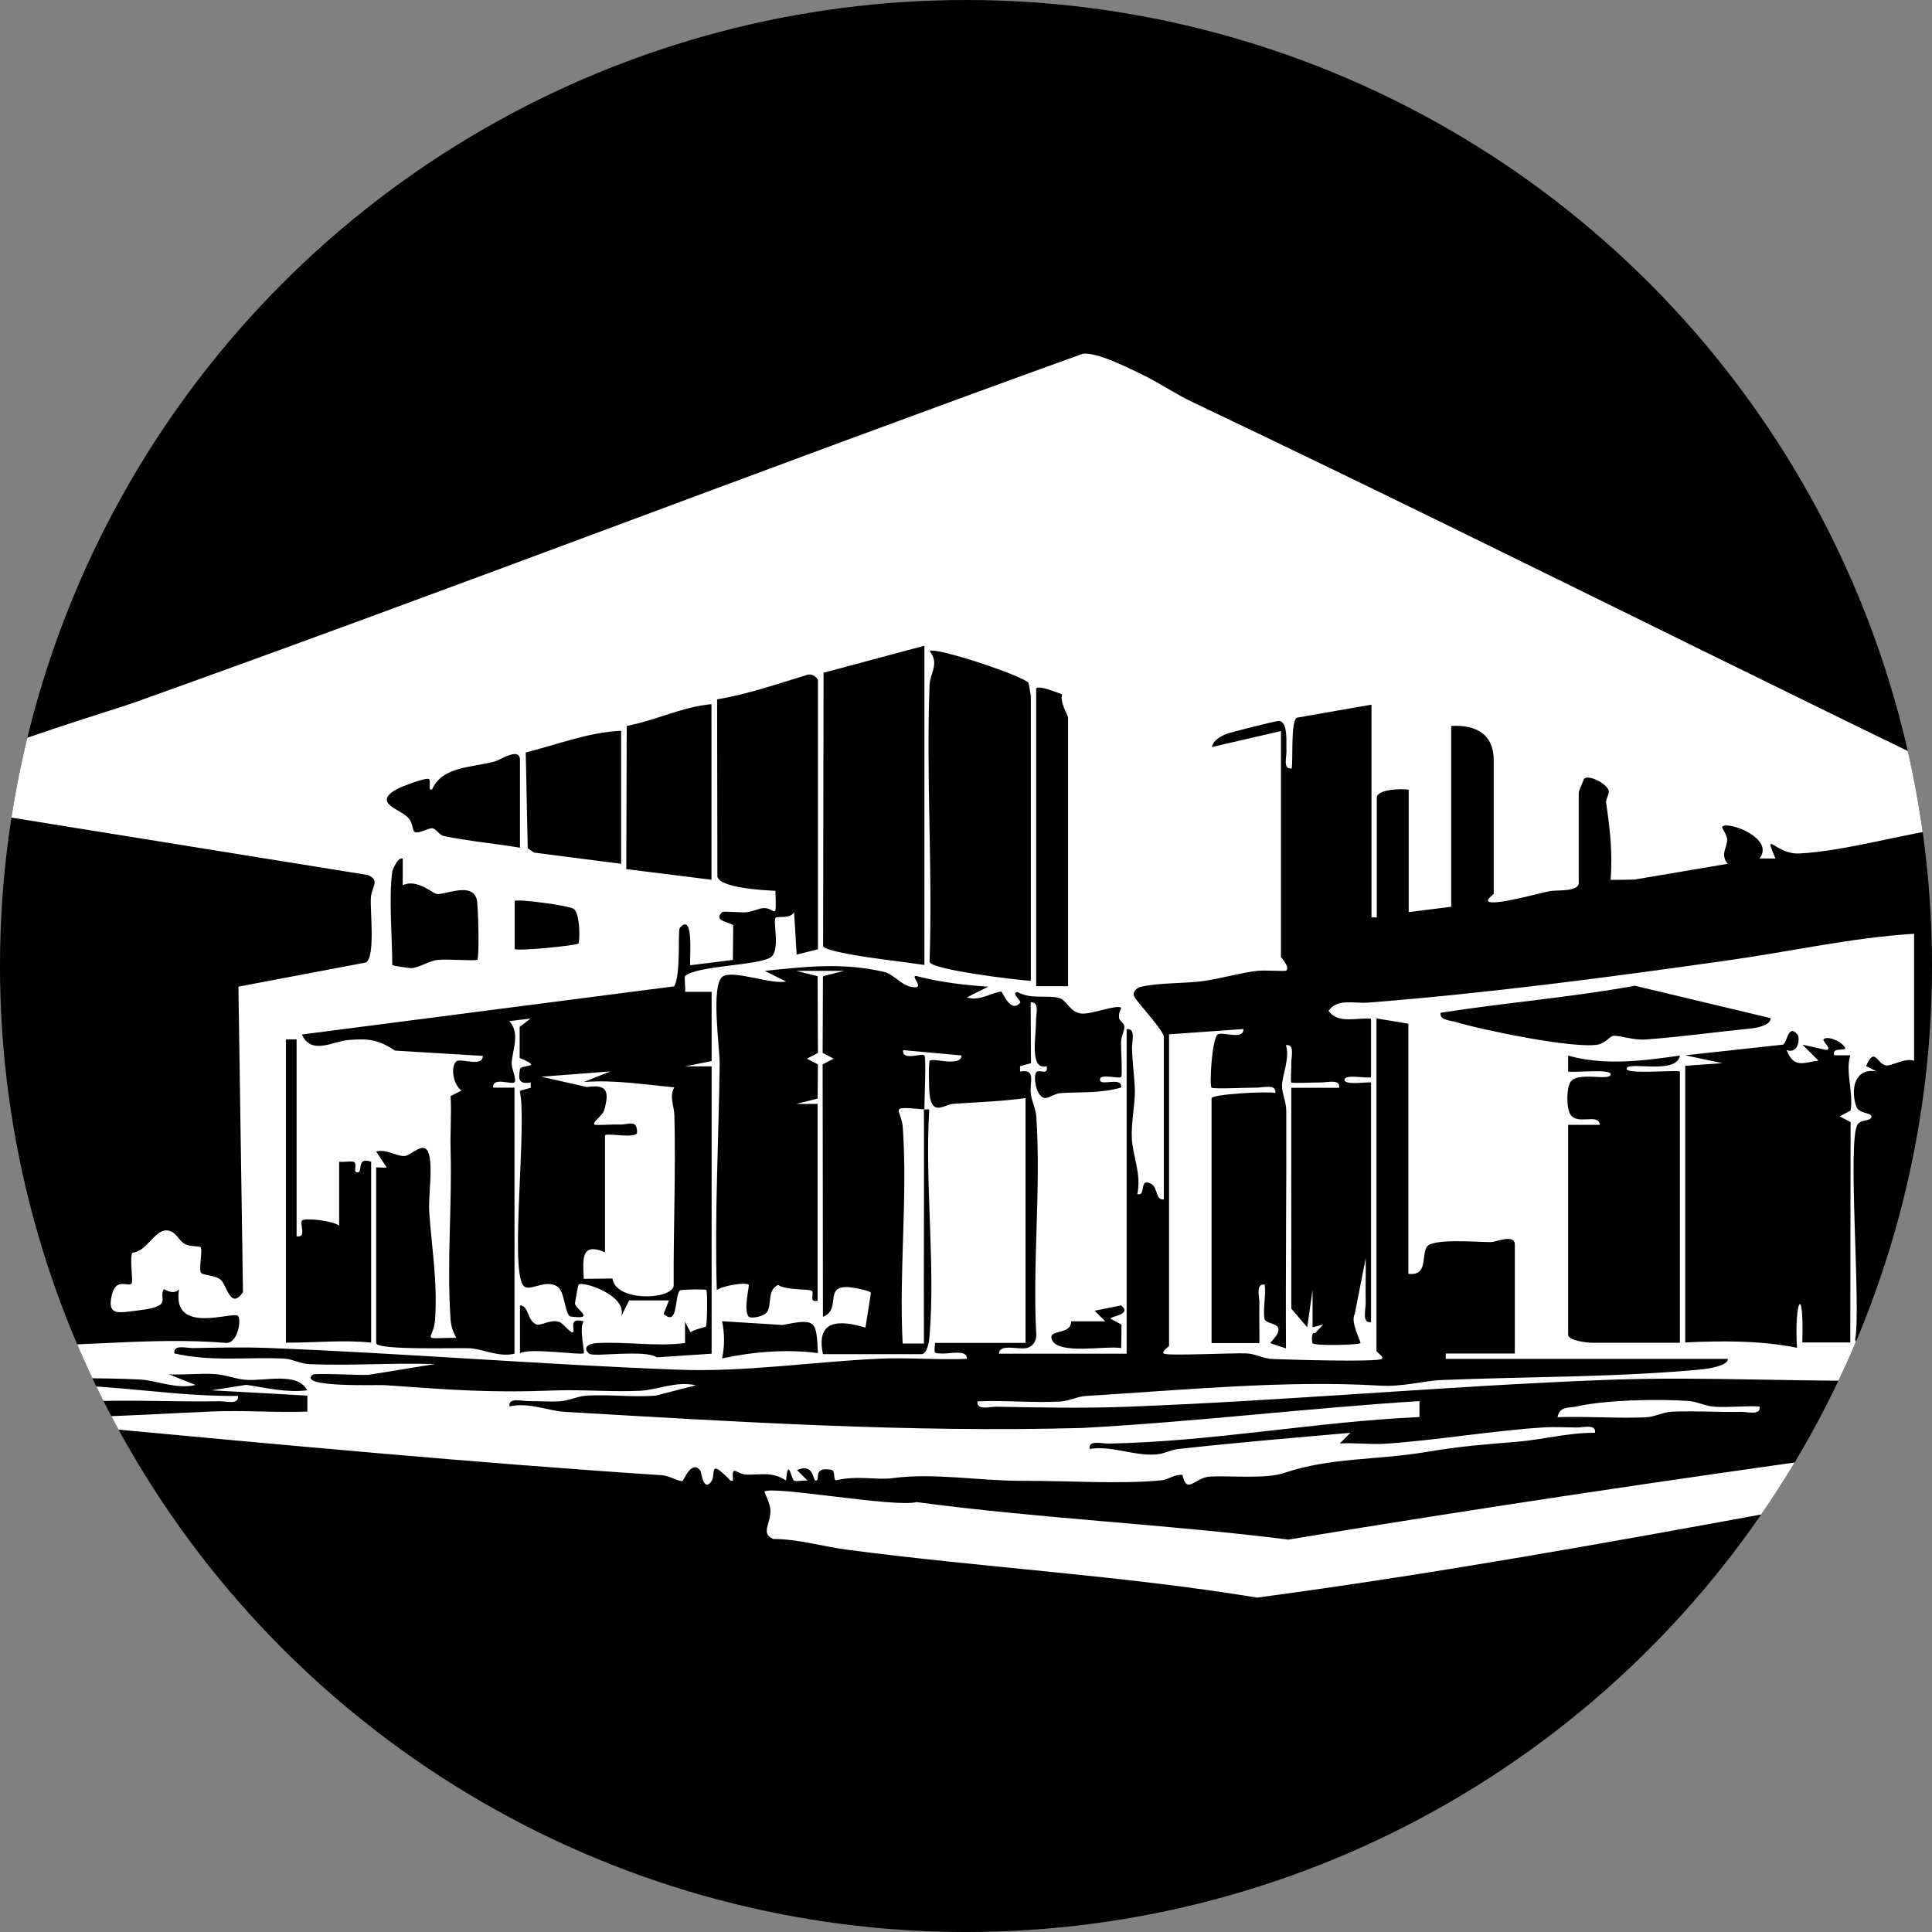 <?xml version="1.0" encoding="UTF-8"?>
<svg id="Layer_1" data-name="Layer 1" xmlns="http://www.w3.org/2000/svg" xmlns:xlink="http://www.w3.org/1999/xlink" viewBox="0 0 127.22 127.22">
  <rect x="0" y="0" width="127.22" height="127.22" fill="#808080" stroke="none"/>
  <defs>
    <style>
      .cls-1 {
        fill: #fff;
      }

      .cls-2 {
        fill: none;
      }

      .cls-3 {
        clip-path: url(#clippath);
      }
    </style>
    <clipPath id="clippath">
      <circle class="cls-2" cx="63.61" cy="63.61" r="63.61"/>
    </clipPath>
  </defs>
  <circle cx="63.61" cy="63.61" r="63.61"/>
  <g class="cls-3">
    <g>
      <path class="cls-1" d="M60.87,73c0-.56.13-3.39,0-3.5-.19-.18-1.48.39-1.4-.35l3.85.35c-.05.79-1.89.13-2.1.35-.08.08-.06,1.93,0,2.29.19,1.37.96.58,1.6.54,1.59-.1,3.13-.16,4.71-.37v16.12h-5.96c-.03.74-.16.67.52.7.45.02,1.62-.29,1.58.35-1.92.08-3.87-.1-5.79-.01-4.41.2-8.85.9-13.31.72-8.96-.34-17.99-1.08-26.95-1.43-1.61-.06-3.31-.02-4.92.01-.42,0-1.31-.26-1.22.35,2.41.56,4.77.23,7.19.34.6.03,1.13.35,1.73.37,2.74.11,5.51-.1,8.25-.01l-4.37.71c-.66.04-3.54-.13-3.69-.01-1.06.87,4.4.66,4.74.69,4.33.3,6.75.52,11.19.35,1.87-.07,3.76.11,5.63.02,1.11-.05,2.39-.66,3.67-.36l-2.65.68c-1.51.12-3.04-.09-4.55,0-.6.04-1.12.33-1.73.37-.69.05-1.42-.02-2.12-.01-.42,0-1.31-.26-1.22.35,1.28-.29,2.54.3,3.67.36,11.28.66,22.77,1.37,34.02,1.06,7.47-.4,14.77-1.3,22.23-1.77v1.05c-6.86.31-13.61,1.62-20.5,1.75-.42,0-1.31-.26-1.22.35,1.52-.23,2.89.48,4.39.36.53-.04.96-.3,1.41-.35,3.78-.42,7.6-.74,11.37-1.07l-.7.7c.98-.06,2.01.08,2.99.02,3.49-.24,7.02-.86,10.48-1.08.69-.04,1.42,0,2.12.01.43.01,1.31-.26,1.22.35-1.73-.02-3.46.45-5.15.59-2.28.19-3.62.28-5.89.66-3.38.57-6.35.35-9.46,1.4-1.18.4-3.62.16-4.85.23-1.02.06-1.51,1.23-1.82-.11-.49-.06-.95.32-1.4.36-2.71.26-6.22.02-9.11.03s-5.82-.54-8.54-.18c-1.14.15-2.28-.19-3.73.14-.24.05-.05-.63-.32-.68-1.31-.25-.69.71-1.05.71-.2,0-.09-1.18-1.23-.7l.7.7c-.29-.03-.62.06-.88.01-.18-.03-.4-1.65-.54-.02-.91-.61-1.74-.36-2.61-.39-.69-.02-.97-.76-.88.4h-.17c-1.47-1.55-.96-.42-1.23,0-.54.84-.7-.58-.74-.64-.59-.82-1.11.67-1.2.67-.33,0-.82-.35-1.37-.39-12.42-.82-24.76-1.98-37.17-3.13-.66-.06-1.25-.39-1.91-.36-.08-.61.8-.34,1.22-.35,2.83-.06,5.63-.25,8.4-.36,2.04-.08,4.11.09,6.14.01v-1.05s-6.31-.35-6.31-.35l2.29-.36c1.35.2,2.63.53,4.01.36-.65-1.23-2.77-.59-4.04-.69-.69-.05-1.29-.33-2.07-.38-.98-.06-2.01.07-2.99.02l1.75.7c-1.28.3-2.54-.3-3.67-.36-2.65-.15-5.74.02-8.35-.41-1.56-.26-1.29-1.57.26-1.69,2.05-.16,4.31-.22,6.34-.32,2.45-.12,4.9-.19,7.33,0,.85.18,1.13-1.52.88-1.77-.34-.33-4.38,1.31-3.88-1.75-.39.43-.98-.05-1.01,0-.36.6.65,1.12-1.61,1.38-1.26.15-2.06.4-1.85-.8.25-1.43,1.03-.73,1.33-.94.15-.1-.13-1.62.06-2.05.92-.05,1.46-1.47,2.23-1.47.64,0,.8.67,1.24.9.36.19.93.12,1.02.2.18.14-.15,1.5.05,1.71.13.14.99.15,1.3.46.39.37.64,1.98,1.45.8l-.3-20.12,8.4-1.59c.62-.39.27-3.31.32-4.24.03-.73.65-1.16-.2-1.52L-.22,53.68c-.81-.27-.71-3.1-.59-3.95.07-.5,8.46-3.04,9.57-3.44,20.91-7.47,41.62-15.45,62.52-22.99.93-.15,3.05.94,4.04,1.42s2.08,1.22,3.17,1.74c22.82,10.85,45.3,22.41,68.22,33.03.83.8.15,3.25-.03,4.37l-11.37.47c-.76.07-.62,3.24-.5,3.37.49.52,7.33,1.48,7.33,2.3v17.34l1.75-.54c1.19.92,2.58,1.11,2.46,2.99,1.3-.4,2.68-.45,4.04-.36,3.7.23,7.49.43,11.19.73.57.05,2.88-.12,2.99-.01.09.09.02.78-.17,1.06-.39.58-1.43.25-2.09.36-3.87.62-7.76,1.29-11.6,2.06-22.67,3.48-45.22,8.54-67.93,11.57-8.96-1.47-18.02-1.97-26.98-3.15-1.61-.21-3.24-.71-4.89-.71-.85-.39-.14-1-.18-1.9-.02-.5-.43-1.18-.38-1.22.49-.41,8.62,1.07,10,.69,8.15,1.09,16.36,1.45,24.49,2.47,24.88-4.11,49.86-7.43,74.83-10.51l-.17-.7-5.98,1.03c-1.96-.06-4,.54-5.93.73-5.95.59-12.04.26-18.06.34v-37.31c0-.35,1.04-.75-.86-.51-3.18.41-7.11,1.59-10.18,1.75-1.54.09-2.42-1.66-1.58.33h-1.05c1.03-1.31-2.02-2.48-2.45-2.1-.08.07.31.49.32.87.01.5-.48.98.04,1.58l-6.15,1.04-1.56.02c.13-1.78-.04-3.36-.3-5.09-.04-.25.28-.61.14-.87-.23-.45-1.32-.99-1.59-.69-.03.04-.35.83-.35.88v5.96c0,.62-1.47.46-1.9.55-.73.14-3.69.97-4.05.68-.17-.14.35-.44.35-.52v-8.76c0-1.73-1.13-2.36-2.8-2.28v11.91l-2.8.35v-8.06c-.51-.08-2.1-.03-2.1.53v7.88h-.35v-14.01l-4.92.86c-.4.25-.24,2.7-.33,3.34-.63.08-.31-.79-.35-1.23-.03-.41.14-1.89-.52-1.9-.17,0-2.98.71-3.35.83-.39.13-.96.44-1.04.89l4.55-1.05v14.89s.6.64.35.88c-.07.07-1.45-.04-1.91.02-1.1.13-2.43.51-3.54.67-1.2.17-3.01.1-4.16.39-.22.06-.58.34-.38.67.3.49,1.93,2.21,1.93,2.63v10.69c-.58.07-.36-.81-.88-1.05-.78-.37-.26.86-.87.7.29-1.28-.31-2.55-.36-3.67s.22-2.24.2-3.17c-.02-.86-.17-1.84-.19-2.8,0-.43.26-1.31-.35-1.22v21.37h-8.41c.05-.71,1.31-.22,1.89-.39.36-.11.57-.46.57-.83-.26-4.71.32-9.72,0-14.39-.04-.53-.26-.93-.35-1.41-.14-.82.41-1.76-.72-1.56v-.35s.72-.2.72-.2l-.02-4c.61-.08.34.8.35,1.22.02.97-.46,3.27.7,2.98.13.61-.45.21-.66.37-.24.18-.07,1.6.51,1.72.26.05.69-.3,1.05-.32,1.38-.09,2.64.03,4.01-.37.08-.77-1.41-.03-1.4-.52,0-.42,1.24-.03,1.4-.17.09-.08-.02-1.83-.01-2.29,0-.38.24-.78.22-1.05-.02-.2-.31-.37-.34-.51-.08-.39.15-.67.13-.7-.22-.27-1.99.45-2.63.37-.77-.1-.95-.88-1.45-1.02-.8-.22-1.86.11-2.75-.4-.45.05.26.59.18.7-.62.76-1.17-.72-1.24-.72-.53,0-1.47.68-2.26.37l1.4-.7c-1.59-.1-3.21-.3-4.73-.7-.49-.05.72.93-.36.71-.71-.15-1.11-.83-1.81-.99-2.7-.62-5.12-.34-7.82-.06l1.4.7c-.96.22-3.51-.8-4.18-.32-.79.57-.18,4.71-.19,5.75-.06,4.93-.34,9.93-.19,14.89.39-.29,1.92-.54,2.1-.35.07.08-.37,1.64,0,2.1.11.14,1.03.02,1.23-.34.31-.55-.02-1.4.71-1.75.47.36,2.1.26,2.22.39.18.19-.23.79.38.65v-12.96h-1.4s1.4-.35,1.4-.35l.02-2.25-.72-.38.72-.38-.02-5.05-1.4-.35h3.15l-1.4.35-.02,5.05.72.38-.72.38.02,16.62c1.22-.47.08-1.98,1.57-1.96.27,0,1.56.22,1.59.39l-.36,2.28c-1.71-.51-3.28-.55-2.8,1.75h6.48c.4,0,.51-.85.54-1.21.39-4.77-.32-10.08-.02-14.91-.12-.01-.23.01-.35,0,.02,5.13-.02,10.28,0,15.42h-1.4c-.25-4.64.33-9.61.01-14.21-.09-1.29-1.08-1.43,1.39-1.21ZM60.87,42.52l-6.64,1.78-.03,17.99c.03.21,1.2.44,1.62.52,1.66.32,3.38.48,5.05.73v-21.02ZM67.88,64.59v-18.74s-.13-.85-.16-.89c-.36-.46-6.15-2.39-6.5-2.09.66.86.02,1.43-.01,2.26-.23,6.05.21,12.15,0,18.2.07.52,5.71,1.2,6.67,1.26ZM53.86,62.49v-17.69c0-.11-.32-.48-.71-.36-1.96.59-3.91,1.28-5.93,1.61l.02,11.69c.21.73,2.98.88,3.82.92.08,2.14,0,1.08-.8,1.14-.32.02-.7.23-1.11.27s-1.5-.09-1.59-.01c-.68.65.68.66.72.9l-.02,2.25-2.8.35c-.1-.1.3-3.63-.7-2.45-.13.15.08,3.14-.37,3.84l-24.51,3.17c.6,1.38,2.08.45,3,.37,1.33-.12,2.02-.05,3.13.69l5.78.35c.02.78-1.48.12-1.74.36-.41.38-.19,1.56.34,1.92l-.72.37c.07,1.16-.03,2.33,0,3.49.11,3.61-.26,7.5,0,11.21.04.5.15.78.37,1.21-2.52.03-1.49.25-1.39-1.21.17-2.47-.22-4.67-.38-7.01-.08-1.12.24-2.89-.02-3.84-.27-1.03-1.1.04-1.6.09s-1.24-.49-1.88-.29l.7,1.05c-.19.03-.7-.03-.7,0v11.56c0,.49,5.42.3,6.14.34.94.05,1.91.61,2.97.36v-17.52h-1.4c-.08-.74,1.21-.17,1.4-.35.16-.15-.2-.95-.19-1.22.03-.88.6-1.98-.15-2.81l1.4-.17-.72.55v2.05c1.63.67.08.41.02.73-.13.73-.05,1,.71.88v.35s-.72.2-.72.2c.48,2.21-.63,11.44.19,12.77.37.6,1.47-.46,2.31.14.47.33.48,1.9.85,1.95,1.72.24.3-.49.28-.86,0-.06.2-1.19.24-1.24.24-.26,3.27.71,2.8,2.1l.53-1.06h2.62s-.35.89-.35.89c.99.88.69-1.19,1.08-1.55.06-.06,1.66-.09,1.73-.03.09.09.06,2.34-.03,2.42-.04.04-.76.17-1.01.37l-.36-.69v1.4c-1.94.24-3.85-.1-5.79,0-.57.03-.99.3-.52.7.28.24,3.67-.3,4.45.24l3.61-.24v-18.92h-1.75s1.75-.35,1.75-.35v-4.56s-1.75,0-1.75,0c.04-.28-.06-.98,0-1.04.81-.69,4.78-.69,5.62-1.22.7-.44.13-2.44.35-2.62.14-.12.97.1,1.21-.37l.17,2.8,1.4-.35ZM68.23,45.32v19.62h2.1v-17.69c0-.15-.56-1.01-.39-1.53-.37-.12-1.5-.61-1.71-.39ZM46.85,46.37c-1.86.15-3.69,1.08-5.58,1.43l-.03,9.43,5.61.7v-11.56ZM40.9,48.12c-2.17.1-4.2.91-6.28,1.43l.13,6.3.41.29,5.74.74v-8.76ZM34.24,55.83v-5.78c0-.9-1.3,0-1.66.09-1.52.42-3.45.31-4.12,1.83-.31.17-.07-.48-.2-.66-.12-.17-1.86.49-2.21.7-1.51.9.34,1.27.86,1.87.26.3.27.78.35.87.22.23.92-.23,1.21-.21.24.02.46.45.75.51,1.58.33,3.41.5,5.02.77ZM25.83,57.41c-.24,1.7,0,4.3,0,6.13,0,.06,1.13.21,1.23.21.53-.01,1.15-.47,1.76-.54.55-.07,2.52.08,2.61-.01.14-.14.07-3.62-.04-3.99-.33-1.14-2.03-.29-2.6-.34-.31-.03-1.33-1.03-2.27-.58v-1.75c-.33-.15-.69.8-.7.88ZM38.09,62.13c.09-.08.14-2-.33-2.29-.36-.22-3.72-.67-3.87-.51v3.16c.16.16,4.03-.22,4.2-.36ZM19.53,68.44h-.7v19.97c1.9.02,3.72-.2,5.61,0v-11.91c-1-.36-.53.7-.88.7s-.04-.42-.21-.66c-.08-.12-.73,0-1.02-.04v4.21c-.37-.33-2.29-.53-2.44-.34-.18.22.33,1.15-.36,1.04v-12.96ZM136.2,80.01v8.76c.64.08.91-.17.98-.81.11-1.06.14-2.51.09-3.59-.04-.79-.3-1.36-.38-2.07-.03-.32.23-3.37-.69-2.29ZM37.74,87.71c-.14.16-.62-.57-.93-.67-.62-.18-1.23.32-1.53.16-.6-.33-.45-1.22-1.04-1.24v3.15c.64-.38,4.05.15,4.2,0,.08-.07-.33-1.71,0-2.1-1.05-.28-.56.53-.7.7ZM73.83,85.96l-1.75.35.7.7h-2.25c.02.95-1.6.47-1.25,1.23.45.99,3.57.35,4.55.53l.02-1.55-.72-.38c0-.19,1.44-.25.7-.88ZM53.86,89.11c-.1-2.15-.12-2.31-2.32-1.86l-3.99-.25c.17.85.17,1.6,0,2.45,2.03-.44,4.24-.62,6.31-.35ZM140.75,89.47h-5.43c-.22,0-.73.86-.52,1.05.23.21,5.77.32,5.96-1.05Z"/>
      <path class="cls-1" d="M126.04,61.44v8.41c-.61-.22-1.48.38-1.88.3-.57-.12-.71-1.26-1.28.05l.7.35c-1.43-.24-1.72,1.09-1.37,2.25.18.6,1.02.42,1.02.73s-.65.16-.9.5c-.71.96.23,12.08-.17,14.18.09.68,3.22.58,3.87.56v2.1c-6.7.2-13.46-.26-20.16-.01-10.58.4-21.29,1.39-31.86,1.78-2.73.1-5.68.04-8.42-.01-.42,0-1.31.26-1.22-.35,1.8-.09,3.65.11,5.44.01.6-.03,1.12-.34,1.73-.37,6.26-.38,13.12-1.05,19.27-.68,1.63.1,2.85-.32,4.2-.37,5.62-.23,11.61-.17,17.16-.71.28-.03,1.66-.23,1.6-.68h-18.57v-.35s4.55,0,4.55,0v-7.18c0-.72-1.26-.16-1.56-.16-.92.01-3.87-.27-4.24.32s.1,1.92-1.21,1.77v-16.47l-2.1-.35v21.9c0,.08.52.38.35.52-.28.23-6.2.05-7.19.01-.6-.02-1.13-.35-1.73-.37-.87-.04-5.23.18-5.44.01-.17-.14.35-.44.35-.52v-20.5l4.9-.35c.02.78-1.45.11-1.72.38-.35.34-.54,3.32-.38,3.48.11.11,2.43-.01,2.98,0,.42,0,1.31-.26,1.22.35-.57-.12-4.2.08-4.2.35v16.12h3.15c.01-.87-.02-1.75,0-2.63,0-.42-.26-1.31.35-1.22.09.71-.12,1.57-.02,2.24.08.49,1.79.15.37,1.61l1.05.35c-.03-5.2.04-10.4.02-15.61,0-.64-.28-1.15-.28-1.67,0-.7.53-1.8.26-2.69.61-.08.33.8.35,1.23.01.32-.06,1.17,0,1.23.07.07,1.52-.01,1.93,0s1.31-.26,1.22.35h-3.15v14.54l1.05,1.23.35-2.45v2.45s.7-.18.7-.18l-.53.57c-.3-.14-.2.63-.17.66.25.2,3.03.1,3.15,0,.08-.06-.69-1.4-.37-1.93l.72-3.67c.02.99-.02,1.99,0,2.98,0,.43-.26,1.31.35,1.23v-15.77c0-.09-1.75.21-1.75-.18s1.36-.1,1.75-.17v-3.86c-1-.08-2.16.36-2.8-.52.6-.83,1.63-.47,2.61-.54,7.8-.61,15.88-1.67,23.82-2.8,4.02-.57,8.05-1.48,12.11-1.73ZM116.58,67.04l-8.93-2.13c-4.22.77-8.53,1.11-12.79,1.78-.08.49.61.49.97.6,1.79.54,7.75,1.77,9.37,1.5.51-.09.81-.56,1.03-.58.44-.04,1.31.3,2.13.24,2.29-.17,4.69-.5,6.98-.73.3-.03,1.32-.21,1.24-.69ZM118.33,68.09c-.59-.69-.66.63-.93.7l-6.43.7,2.45.52-2.45.17v18.22c2.39-.12,5.01-.13,7.36.35-.19-3.06.47-4.4.35-.35h3.16s.02-14.51.02-14.51l-.72-.38.72-.38c.2-1.19-.36-2.58-.02-3.64h-1.06c-.19-.61.9-.21.7-.53-.28-.44-1.2-.77-1.4-.52-.1.12.6.65.18.7l-1.57-.35,1.05,1.05c-1.06.15-1.61.51-2.1-.7.75.31.94-.77.7-1.05ZM103.26,74.05v13.84c0,.38,1.23.53,1.58.53h5.78v-17.87c-.51-.09-3.51.2-3.51-.17,0-.54,3.29.43,3.51-.87-2.42.34-4.96.68-7.36,0v1.05c.46.09,2.8-.2,2.8.18,0,.49-2.17-.22-2.65.51-.27.42-.27,1.73,0,2.14.48.73,1.86-.12,1.94.68h-2.1Z"/>
      <path class="cls-1" d="M15.67,91.92c.08.61-.8.34-1.22.35-2.69.05-5.39-.09-8.07-.01-4.11.12-8.51.93-12.62.03-2.82.02-5.56-.63-8.39-.72-.43-.01-1.31.26-1.22-.35,2.74-.08,5.5.1,8.25.01,3.63-.12,7.58-.93,11.22-.03,4.03,0,8.02.77,12.07.72Z"/>
      <path class="cls-1" d="M115.87,92.62c.08.61-.8.34-1.22.35-1.52.03-3.05-.08-4.57-.01-.6.03-1.13.35-1.73.37-1.92.08-3.87-.08-5.79-.01.15-.74.73-.59,1.23-.7,1.91-.44,5.38-.51,7.37-.37.6.04,1.12.34,1.73.38.98.07,2.01-.08,2.99-.01Z"/>
      <path class="cls-1" d="M39.85,74.75c.16-.16,2.1.26,2.1-.18,0-.9-.54-.49-1.23-.52-.38-.02-1.48.07-1.58,0-.16-.13.55-.61.64-.93.38-1.31.16-1.73-1.14-1.54l-3-.68,4.55-.35-1.75.7c2.03-.16,3.96.17,5.96.35-.35.61,0,1.2.01,1.91.09,3.72-.07,7.47-.05,11.19-.26.92-3.83,1-4.03-.51l-1.89.02c-.06-1.32-.19-2.42,1.4-1.75v-7.71Z"/>
    </g>
  </g>
</svg>
